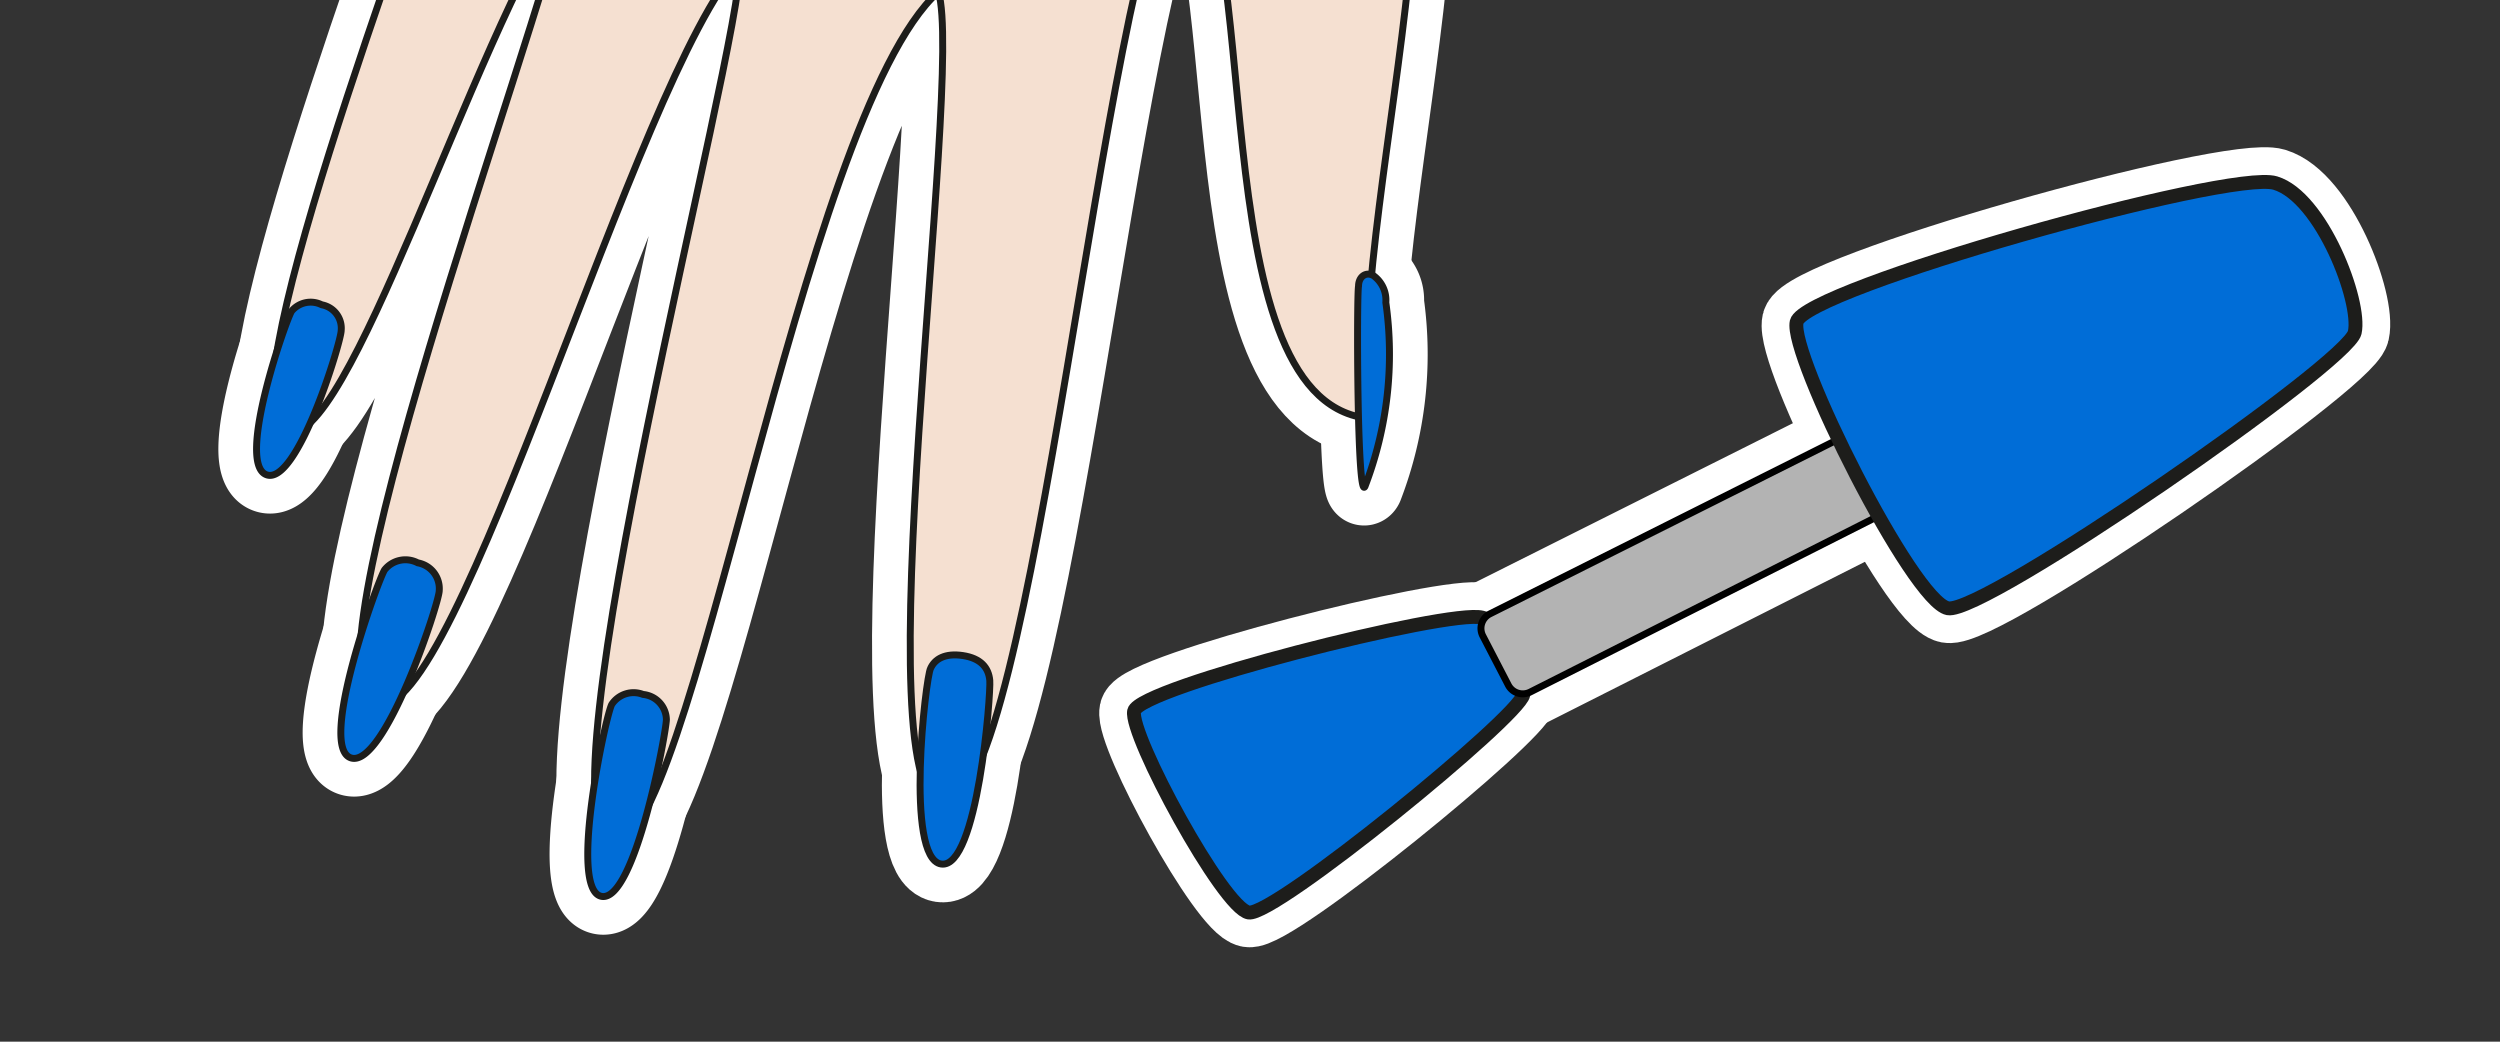 <svg id="extra1" xmlns="http://www.w3.org/2000/svg" viewBox="0 0 360 150"><rect x="0" y="0" width="360" height="150" fill="#333333" stroke="none"/><defs><style>.cls-1,.cls-3{fill:#f5e0d1;}.cls-1,.cls-2,.cls-5,.cls-6{stroke:#fff;}.cls-1,.cls-3,.cls-6,.cls-8{stroke-miterlimit:10;}.cls-1,.cls-2{stroke-width:11px;}.cls-2,.cls-4,.cls-5,.cls-7{fill:#006dd7;stroke-linecap:round;stroke-linejoin:round;}.cls-3,.cls-4,.cls-7{stroke:#1d1d1b;}.cls-5,.cls-6{stroke-width:10px;}.cls-6,.cls-8{fill:#b3b3b3;}.cls-7{stroke-width:2px;}.cls-8{stroke:#000;}</style></defs><g id="Layer_493" data-name="Layer 493"><g id="Main"><g id="char_body" data-name="char body"><g id="body_6" data-name="body 6"><g id="Layer_691" data-name="Layer 691"><path class="cls-1" d="M378.24-885.09c-9.6,99.78-14.37,122.34-29.52,192.88-15.88,74.19-46.24,161.4-51.12,194s-34,128-49.56,171.39-29,83.39-48.59,131.42S176.66-115.32,195.8-71s-.68,92.82.95,131.21c-24.35-3.09-14.2-73.57-26.88-81.32-11.22,16.84-20.93,136.2-33.67,136.93s2.75-104.55-1.07-117c-19.92,17.85-35.8,125.54-47,122.34S106.85,6.8,106.57-5.16c-14.93,15.94-40.69,110-52.36,106.63S76.94,6.74,81.71-14.64C67.85,6,50,65.55,41.08,62.24s16.84-70.43,27-101,25.59-51.07,37.6-72.06,22.45-43.49,32.21-90.18c6.57-31.65,36.93-195.23,46.25-237.94s33-105.22,40.06-123.74c22.17-57.52,24.58-125.87,31.65-173.57s13.25-68,20.26-111.4c4.94-30.25,1.57-51.68,13.81-98.54s42-61.73,67.85-66.95"/></g></g></g><g id="nails"><g id="nails_s2" data-name="nails s2"><g id="s1_long_blue" data-name="s1 long blue"><path class="cls-2" d="M88.11,101.41A3.76,3.76,0,0,1,92.6,100a3.71,3.71,0,0,1,3.36,3.6c0,1.74-4.54,26.48-9.37,25.47S87.32,102.59,88.11,101.41Z"/><path class="cls-2" d="M55.39,82.05a3.82,3.82,0,0,1,4.77-1,3.77,3.77,0,0,1,3.09,4c0,1.8-7.92,25.71-12.74,24.08S54.55,83.23,55.39,82.05Z"/><path class="cls-2" d="M42,44.79a3.56,3.56,0,0,1,4.33-.9,3.43,3.43,0,0,1,2.8,3.71c0,1.62-6.34,22.44-10.77,20.76S41.25,45.86,42,44.79Z"/><path class="cls-2" d="M134,96.25c.61-1.35,2.07-2.24,4.65-1.85s3.71,1.74,3.88,3.59-1.74,27.22-7,26.43S133.28,97.6,134,96.25Z"/><path class="cls-2" d="M195.63,41.2c0-1.29,1-2.13,2.13-1.52a4.35,4.35,0,0,1,1.8,3.88,53.13,53.13,0,0,1-3,26.48C195.41,72.4,195.35,42.49,195.63,41.2Z"/></g></g></g><g id="char_body-2" data-name="char body"><g id="body_6-2" data-name="body 6"><g id="Layer_691-2" data-name="Layer 691"><path class="cls-3" d="M378.24-885.09c-9.6,99.78-14.37,122.34-29.52,192.88-15.88,74.19-46.24,161.4-51.12,194s-34,128-49.56,171.39-29,83.39-48.59,131.42S176.66-115.32,195.8-71s-.68,92.82.95,131.21c-24.35-3.09-14.2-73.57-26.88-81.32-11.22,16.84-20.93,136.2-33.67,136.93s2.75-104.55-1.07-117c-19.92,17.85-35.8,125.54-47,122.34S106.85,6.8,106.57-5.16c-14.93,15.94-40.69,110-52.36,106.63S76.94,6.74,81.71-14.64C67.85,6,50,65.55,41.08,62.24s16.84-70.43,27-101,25.59-51.07,37.6-72.06,22.45-43.49,32.21-90.18c6.57-31.65,36.93-195.23,46.25-237.94s33-105.22,40.06-123.74c22.17-57.52,24.58-125.87,31.65-173.57s13.25-68,20.26-111.4c4.94-30.25,1.57-51.68,13.81-98.54s42-61.73,67.85-66.95"/></g></g></g><g id="nails-2" data-name="nails"><g id="nails_s2-2" data-name="nails s2"><g id="s1_long_blue-2" data-name="s1 long blue"><path class="cls-4" d="M88.11,101.41A3.76,3.76,0,0,1,92.6,100a3.71,3.71,0,0,1,3.36,3.6c0,1.74-4.54,26.48-9.37,25.47S87.32,102.59,88.11,101.41Z"/><path class="cls-4" d="M55.39,82.05a3.82,3.82,0,0,1,4.77-1,3.77,3.77,0,0,1,3.09,4c0,1.8-7.92,25.71-12.74,24.08S54.55,83.23,55.39,82.05Z"/><path class="cls-4" d="M42,44.79a3.56,3.56,0,0,1,4.33-.9,3.43,3.43,0,0,1,2.8,3.71c0,1.62-6.34,22.44-10.77,20.76S41.25,45.86,42,44.79Z"/><path class="cls-4" d="M134,96.25c.61-1.35,2.07-2.24,4.65-1.85s3.71,1.74,3.88,3.59-1.74,27.22-7,26.43S133.28,97.6,134,96.25Z"/><path class="cls-4" d="M195.63,41.2c0-1.29,1-2.13,2.13-1.52a4.35,4.35,0,0,1,1.8,3.88,53.13,53.13,0,0,1-3,26.48C195.41,72.4,195.35,42.49,195.63,41.2Z"/></g></g></g></g></g><g id="Layer_494" data-name="Layer 494"><path class="cls-5" d="M163.31,102.41C164,99,208.62,87.69,213.42,88.93s6.55,7.89,5.94,11.1-35.88,32-39.55,31.37S162.63,105.83,163.31,102.41Z"/><path class="cls-6" d="M214.56,88.39l49.57-24.84a2.36,2.36,0,0,1,3.17,1.07l3.4,7a2.35,2.35,0,0,1-1.05,3.12L220.34,99.66a2.35,2.35,0,0,1-3.14-1l-3.67-7.08A2.34,2.34,0,0,1,214.56,88.39Z"/><path class="cls-5" d="M258.72,46.36c1.09-4.75,62.27-22,68.92-20s12.44,17.07,11.44,21.52-53.49,40.7-58.58,39.71S257.63,51.1,258.72,46.36Z"/></g><g id="Layer_495" data-name="Layer 495"><path class="cls-7" d="M163.31,102.41C164,99,208.62,87.69,213.42,88.93s6.55,7.89,5.94,11.1-35.88,32-39.55,31.37S162.63,105.83,163.31,102.41Z"/><path class="cls-8" d="M214.56,88.39l49.57-24.84a2.36,2.36,0,0,1,3.17,1.07l3.4,7a2.35,2.35,0,0,1-1.05,3.12L220.34,99.66a2.35,2.35,0,0,1-3.14-1l-3.67-7.08A2.34,2.34,0,0,1,214.56,88.39Z"/><path class="cls-7" d="M258.72,46.36c1.09-4.75,62.27-22,68.92-20s12.44,17.07,11.44,21.52-53.49,40.7-58.58,39.71S257.63,51.1,258.72,46.36Z"/></g></svg>
